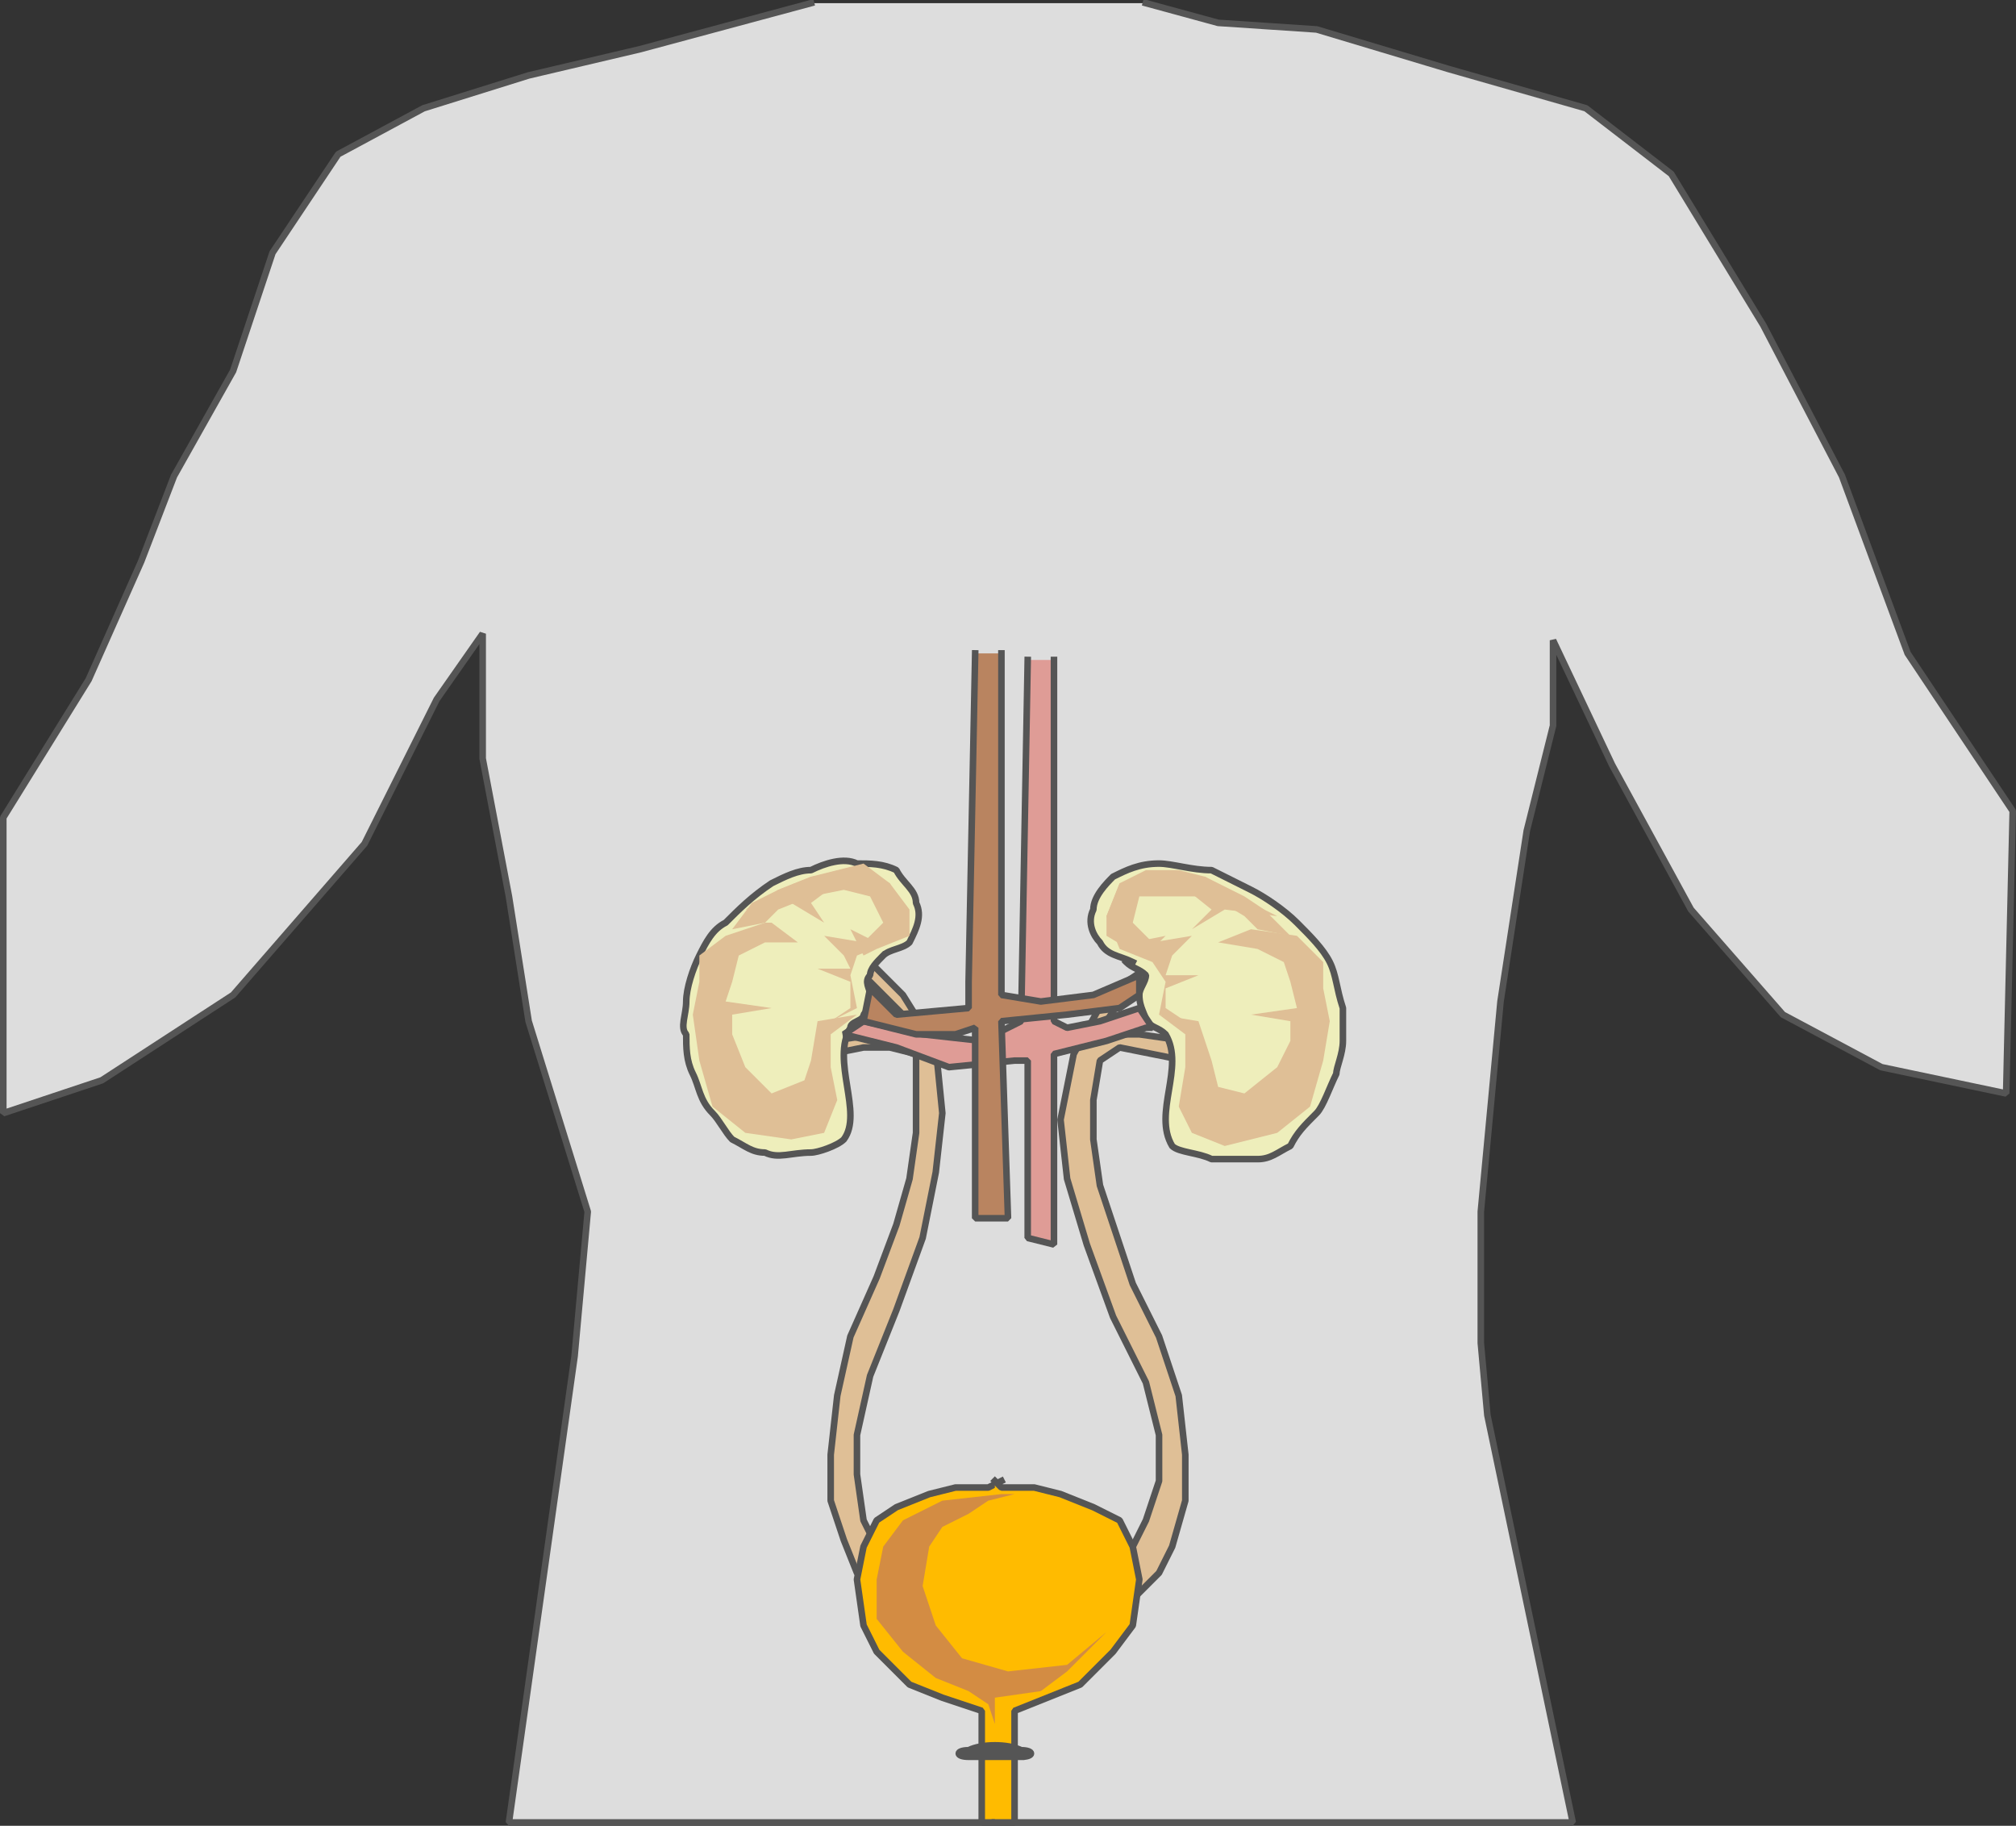 <svg xmlns="http://www.w3.org/2000/svg" width="307" height="277.983" version="1.2"><rect width="100%" height="100%" fill="#333333" stroke="none"/><g fill="none" fill-rule="evenodd" stroke="#000" stroke-linecap="square" stroke-linejoin="bevel" font-family="'Sans Serif'" font-size="12.5" font-weight="400"><path fill="#ddd" stroke="#555" stroke-linecap="butt" d="m123.5.483-26 7-17 4-16 5-13 7-10 15-6 18-9 16-5 13-8 18-13 21v45l15-5 20-13 20-23 11-22 7-10v19l4 21 3 19 9 29-2 22-10 71h162l-13-62-1-11v-20l3-32 4-26 4-16v-13l9 19 12 22 14 16 15 8 19 4 1-43-16-24-10-27-12-23-14-23-13-10-21-6-20-6-15-1-11-3" vector-effect="non-scaling-stroke"/><path fill="#dfbf96" stroke="#555" stroke-linecap="butt" d="m174.5 147.483-6 4-5 9-2 10 1 9 3 10 4 11 5 10 2 8v7l-2 6-3 6-6 7-9 4-8 1v3l9-1 8-2 6-5 5-5 2-4 2-7v-7l-1-9-3-9-4-8-3-9-2-6-1-7v-6l1-6 3-2 5 1 5 1v-3l-7-1h-4l7-2-2-2-6 2 2-3 5-3" vector-effect="non-scaling-stroke"/><path fill="#eeb" stroke="#555" stroke-linecap="butt" d="M172.5 146.483c-2-1-4-1-5-3-1-1-2-3-1-5 0-2 2-4 3-5 2-1 4-2 7-2 2 0 5 1 8 1l6 3c2 1 5 3 7 5s4 4 5 6 1 4 2 7v5c0 2-1 4-1 5-1 2-2 5-3 6-2 2-3 3-4 5-2 1-3 2-5 2h-7c-2-1-5-1-6-2-3-5 2-12-1-17-1-1-2-1-3-2 0-1-1-2-1-4 0-1 1-2 1-3-1-1-2-1-3-2" vector-effect="non-scaling-stroke"/><path fill="#dfbf96" stroke="none" d="m173.5 145.483-5-3v-3l2-5 4-2h5l4 1 5 3 4 2 2 1-8-1-5 3 3-3-5-4h-7l-2 2v4l2 3 5-1-3 3m16-4 7 1 4 4v4l1 5-1 6-2 7-5 4-8 2-5-2-2-4 1-6v-5l-4-3 6 1 2 6 1 4 4 1 5-4 2-4v-3l-6-1 7-1-1-4-1-3-4-2-6-1 5-2"/><path fill="#dfbf96" stroke="none" d="m191.5 141.483-2-2-5-3h-11l-1 4 3 3 6-1-3 3-1 3h5l-5 2v3l3 2-4-1 1-5-2-3-5-2-2-5 2-5 5-1h8l6 3 3 2 4 4"/><path fill="#dfbf96" stroke="#555" stroke-linecap="butt" d="m132.5 146.483 5 5 5 8 1 10-1 9-2 10-4 11-4 10-2 9v6l1 7 3 6 6 7 8 3 8 1v3l-8-1-8-2-6-5-4-4-2-5-2-6v-7l1-9 2-9 4-9 3-8 2-7 1-7v-12l-4-1h-4l-5 1v-2l7-1h3l-6-3 2-1 5 1-2-2-4-4" vector-effect="non-scaling-stroke"/><path fill="#eeb" stroke="#555" stroke-linecap="butt" d="M134.5 145.483c1-1 3-1 4-2 1-2 2-4 1-6 0-2-2-3-3-5-2-1-4-1-6-1-2-1-5 0-7 1-2 0-4 1-6 2-3 2-5 4-7 6-2 1-3 3-4 5s-2 5-2 7-1 4 0 5c0 2 0 4 1 6s1 4 3 6c1 1 2 3 3 4 2 1 3 2 5 2 2 1 4 0 7 0 1 0 4-1 5-2 3-4-2-12 1-17 0-1 2-1 2-2 1-1 1-2 1-3s-1-2 0-3c0-1 1-2 2-3" vector-effect="non-scaling-stroke"/><path fill="#dfbf96" stroke="none" d="m133.5 144.483 5-2v-4l-3-4-4-3-4 1-4 1-5 2-3 2-2 1 7-1 5 3-2-3 4-3h6l2 2v4l-2 3-4-2 2 4m-15-5-6 2-4 3v4l-1 5 1 7 2 7 5 4 7 1 5-1 2-5-1-5v-5l4-3-6 1-1 6-1 3-5 2-4-4-2-5v-3l6-1-7-1 1-3 1-4 4-2h5l-4-3"/><path fill="#dfbf96" stroke="none" d="m116.5 140.483 2-2 5-2 5-1 4 1 2 4-3 3-6-1 3 3 1 2h-5l5 2v4l-3 2 4-2-1-5 1-3 5-2 2-5-2-4-4-2-8 1-5 2-4 2-3 4"/><path fill="#fb0" stroke="#555" stroke-linecap="butt" d="M152.5 277.483h-3v-17l-6-2-5-2-5-5-2-4-1-7 1-5 2-4 3-2 5-2 4-1h5l2-1" vector-effect="non-scaling-stroke"/><path fill="#fb0" stroke="#555" stroke-linecap="butt" d="M151.5 277.483h3v-17l5-2 5-2 5-5 3-4 1-7-1-5-2-4-4-2-5-2-4-1h-5l-1-1" vector-effect="non-scaling-stroke"/><path fill="#d38c43" stroke="none" d="m152.5 227.483-9 1-6 3-3 4-1 5v6l4 5 5 4 5 2 3 2 1 3v-4l7-1 4-3 6-6-6 5-9 1-7-2-4-5-2-6 1-6 2-3 4-2 3-2 4-1"/><path fill="#555" stroke="#555" stroke-linecap="butt" d="M155.5 267.483h-8c-2 0-2-1 0-1 2-1 6-1 8 0 2 0 2 1 0 1" vector-effect="non-scaling-stroke"/><path fill="#df9c96" stroke="#555" stroke-linecap="butt" d="m156.5 100.483-1 55-6 3-9-1-9-2-3 2 8 2 8 3 10-1h2v27l4 1v-29l8-2 6-2h1l-2-3-6 2-5 1-2-1v-55" vector-effect="non-scaling-stroke"/><path fill="#b98460" stroke="#555" stroke-linecap="butt" d="m148.5 99.483-1 50v4l-11 1-4-4-1 5 8 2h6l3-1v29h5l-1-30 10-1 8-1 3-2v-3l-7 3-8 1-6-1v-52" vector-effect="non-scaling-stroke"/></g></svg>
